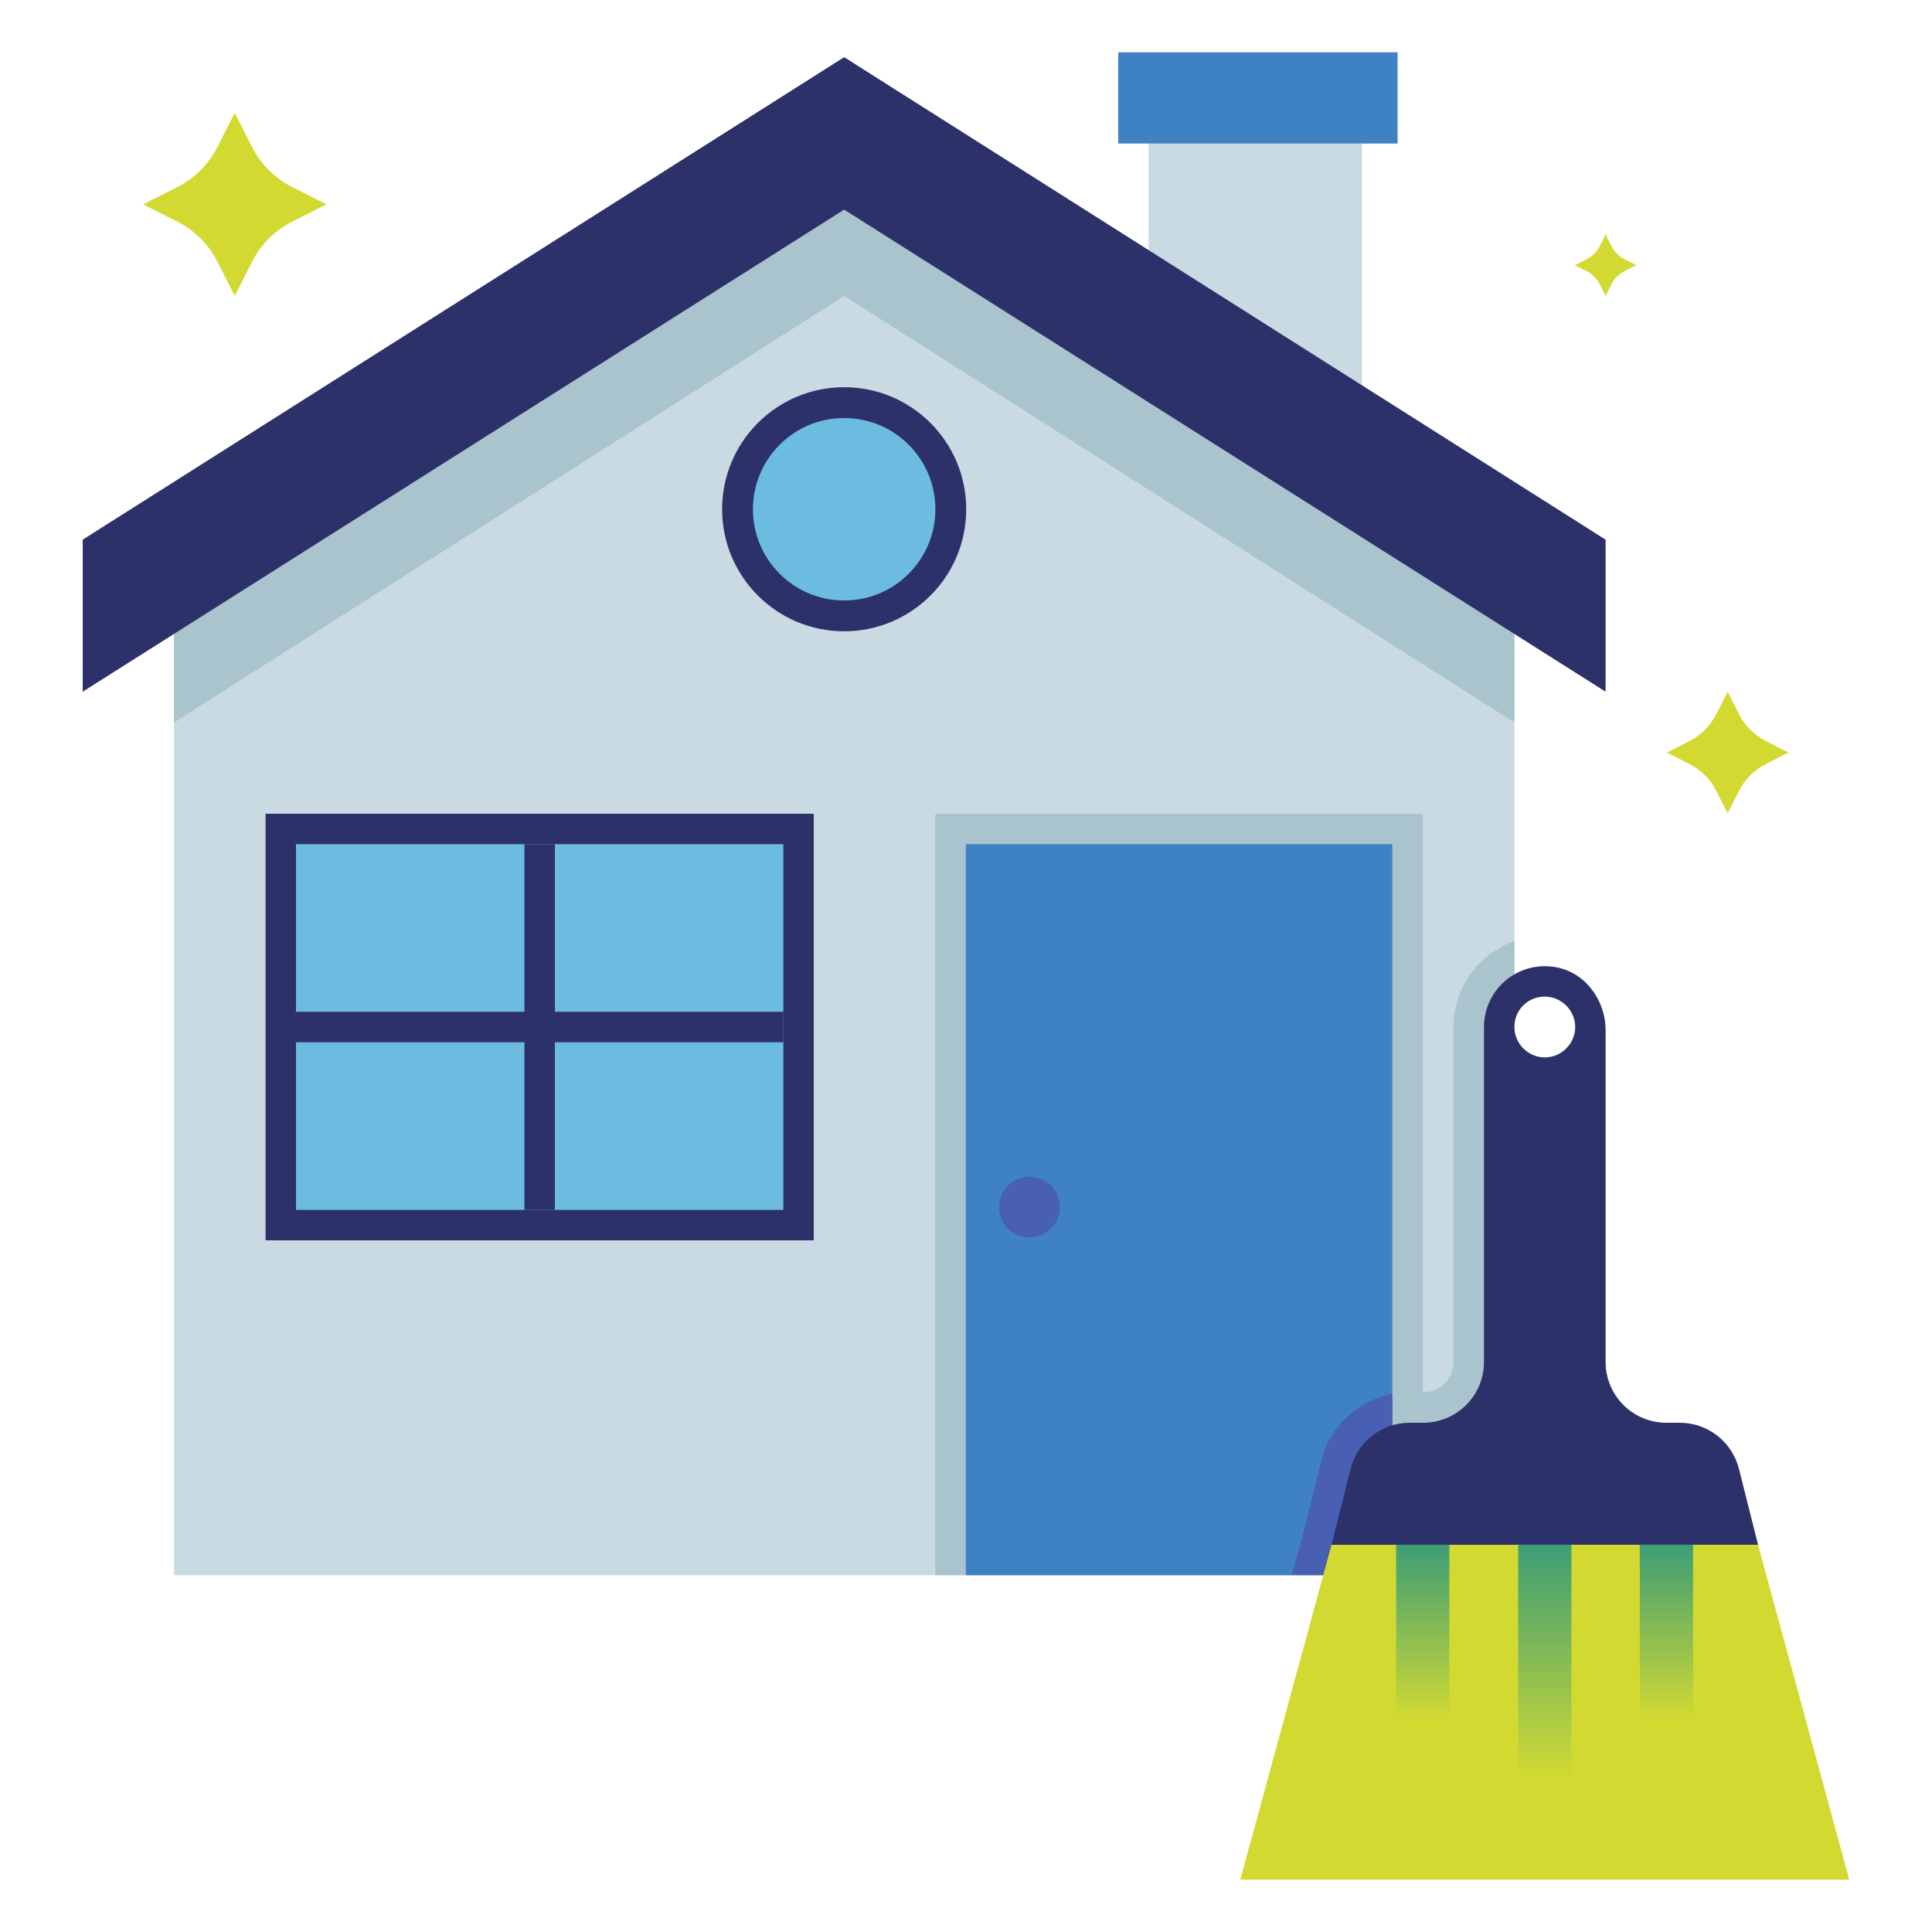 <svg xmlns="http://www.w3.org/2000/svg" xmlns:xlink="http://www.w3.org/1999/xlink" id="Layer_1" x="0px" y="0px" viewBox="0 0 476.5 476.5" style="enable-background:new 0 0 476.5 476.5;" xml:space="preserve">
<style type="text/css">
	.st0{fill:#C9DAE2;}
	.st1{fill:#3F82C4;}
	.st2{fill:#AAC4CE;}
	.st3{fill:#2D316A;}
	.st4{fill:#6BBCE0;}
	.st5{fill:#485FB4;}
	.st6{fill:none;stroke:#2D316A;stroke-width:7.513;stroke-miterlimit:10;}
	.st7{fill:#D2DA32;}
	.st8{fill:none;stroke:url(#SVGID_1_);stroke-width:13.128;stroke-miterlimit:10;}
	.st9{fill:none;stroke:url(#SVGID_2_);stroke-width:13.128;stroke-miterlimit:10;}
	.st10{fill:none;stroke:url(#SVGID_3_);stroke-width:13.128;stroke-miterlimit:10;}
</style>
<g>
	<g>
		<polygon class="st0" points="335.9,35.4 335.9,95 283.3,61.7 283.3,35.4   "></polygon>
		<rect x="275.8" y="12.9" class="st1" width="68.9" height="22.5"></rect>
		<polygon class="st0" points="208.2,50.4 42.9,155.6 42.9,388.5 208.2,388.5 373.5,388.5 373.5,155.6   "></polygon>
		<path class="st2" d="M373.5,388.5V232.1c-8.7,3.1-15,11.4-15,21.2v82.6c0,4.1-3.4,7.5-7.5,7.5h-3.3c-10.4,0-19.4,7-21.9,17.1    l-4.6,18.5l-2.6,9.5H373.5z"></path>
		<rect x="230.7" y="200.7" class="st2" width="120.2" height="187.8"></rect>
		<polygon class="st2" points="42.9,155.6 42.9,178.2 208.2,73 373.5,178.2 373.5,155.6 208.2,50.4   "></polygon>
		<polygon class="st3" points="208.2,14.1 20.4,133.1 20.4,170.6 208.2,51.7 396,170.6 396,133.1   "></polygon>
		<circle class="st3" cx="208.2" cy="125.6" r="30.1"></circle>
		<circle class="st4" cx="208.2" cy="125.6" r="22.5"></circle>
		<g>
			<rect x="238.2" y="208.2" class="st1" width="105.2" height="180.3"></rect>
			<path class="st5" d="M343.4,388.5v-44.7c-8.5,1.6-15.5,8-17.6,16.6l-4.6,18.5l-2.6,9.5H343.4z"></path>
			<circle class="st5" cx="253.9" cy="297.7" r="7.5"></circle>
		</g>
		<g>
			<g>
				<rect x="65.5" y="200.7" class="st3" width="135.2" height="105.2"></rect>
				<rect x="73" y="208.2" class="st4" width="120.2" height="90.2"></rect>
			</g>
			<line class="st6" x1="133.1" y1="298.4" x2="133.1" y2="208.2"></line>
			<line class="st6" x1="73" y1="253.3" x2="193.2" y2="253.3"></line>
		</g>
		<path class="st7" d="M435.6,188.4l5.5-2.8l-5.5-2.8c-2.9-1.5-5.3-3.8-6.7-6.7l-2.8-5.5l-2.8,5.5c-1.5,2.9-3.8,5.3-6.7,6.7    l-5.5,2.8l5.5,2.8c2.9,1.5,5.3,3.8,6.7,6.7l2.8,5.5l2.8-5.5C430.3,192.2,432.7,189.9,435.6,188.4z"></path>
		<path class="st7" d="M72.2,54.6l8.3-4.2l-8.3-4.2c-4.4-2.2-7.9-5.7-10.1-10.1l-4.2-8.3l-4.2,8.3c-2.2,4.4-5.7,7.9-10.1,10.1    l-8.3,4.2l8.3,4.2c4.4,2.2,7.9,5.7,10.1,10.1l4.2,8.3l4.2-8.3C64.3,60.3,67.8,56.8,72.2,54.6z"></path>
		<path class="st7" d="M400.8,66.8l2.8-1.4l-2.8-1.4c-1.5-0.7-2.6-1.9-3.4-3.4l-1.4-2.8l-1.4,2.8c-0.7,1.5-1.9,2.6-3.4,3.4l-2.8,1.4    l2.8,1.4c1.5,0.7,2.6,1.9,3.4,3.4L396,73l1.4-2.8C398.1,68.7,399.3,67.6,400.8,66.8z"></path>
	</g>
	<g>
		<polygon class="st7" points="456.1,463.6 433.6,381 381,381 328.4,381 305.9,463.6   "></polygon>
		<linearGradient id="SVGID_1_" gradientUnits="userSpaceOnUse" x1="380.995" y1="439.334" x2="380.995" y2="381">
			<stop offset="8.938544e-03" style="stop-color:#D2DA32"></stop>
			<stop offset="1" style="stop-color:#3C9E76"></stop>
		</linearGradient>
		<line class="st8" x1="381" y1="381" x2="381" y2="439.3"></line>
		<linearGradient id="SVGID_2_" gradientUnits="userSpaceOnUse" x1="411.046" y1="424.75" x2="411.046" y2="381">
			<stop offset="8.938544e-03" style="stop-color:#D2DA32"></stop>
			<stop offset="1" style="stop-color:#3C9E76"></stop>
		</linearGradient>
		<line class="st9" x1="411" y1="381" x2="411" y2="424.8"></line>
		<linearGradient id="SVGID_3_" gradientUnits="userSpaceOnUse" x1="350.943" y1="424.75" x2="350.943" y2="381">
			<stop offset="8.938544e-03" style="stop-color:#D2DA32"></stop>
			<stop offset="1" style="stop-color:#3C9E76"></stop>
		</linearGradient>
		<line class="st10" x1="350.9" y1="381" x2="350.9" y2="424.8"></line>
		<path class="st3" d="M433.6,381l-4.7-18.7c-1.7-6.7-7.7-11.4-14.6-11.4H411c-8.3,0-15-6.7-15-15v-81.8c0-7.5-5.1-14.4-12.5-15.6    c-9.4-1.5-17.5,5.7-17.5,14.8v82.6c0,8.3-6.7,15-15,15h-3.3c-6.9,0-12.9,4.7-14.6,11.4l-4.7,18.7H433.6z M381,245.8    c4.1,0,7.5,3.4,7.5,7.5c0,4.1-3.4,7.5-7.5,7.5s-7.5-3.4-7.5-7.5C373.5,249.1,376.8,245.8,381,245.8z"></path>
	</g>
</g>
</svg>